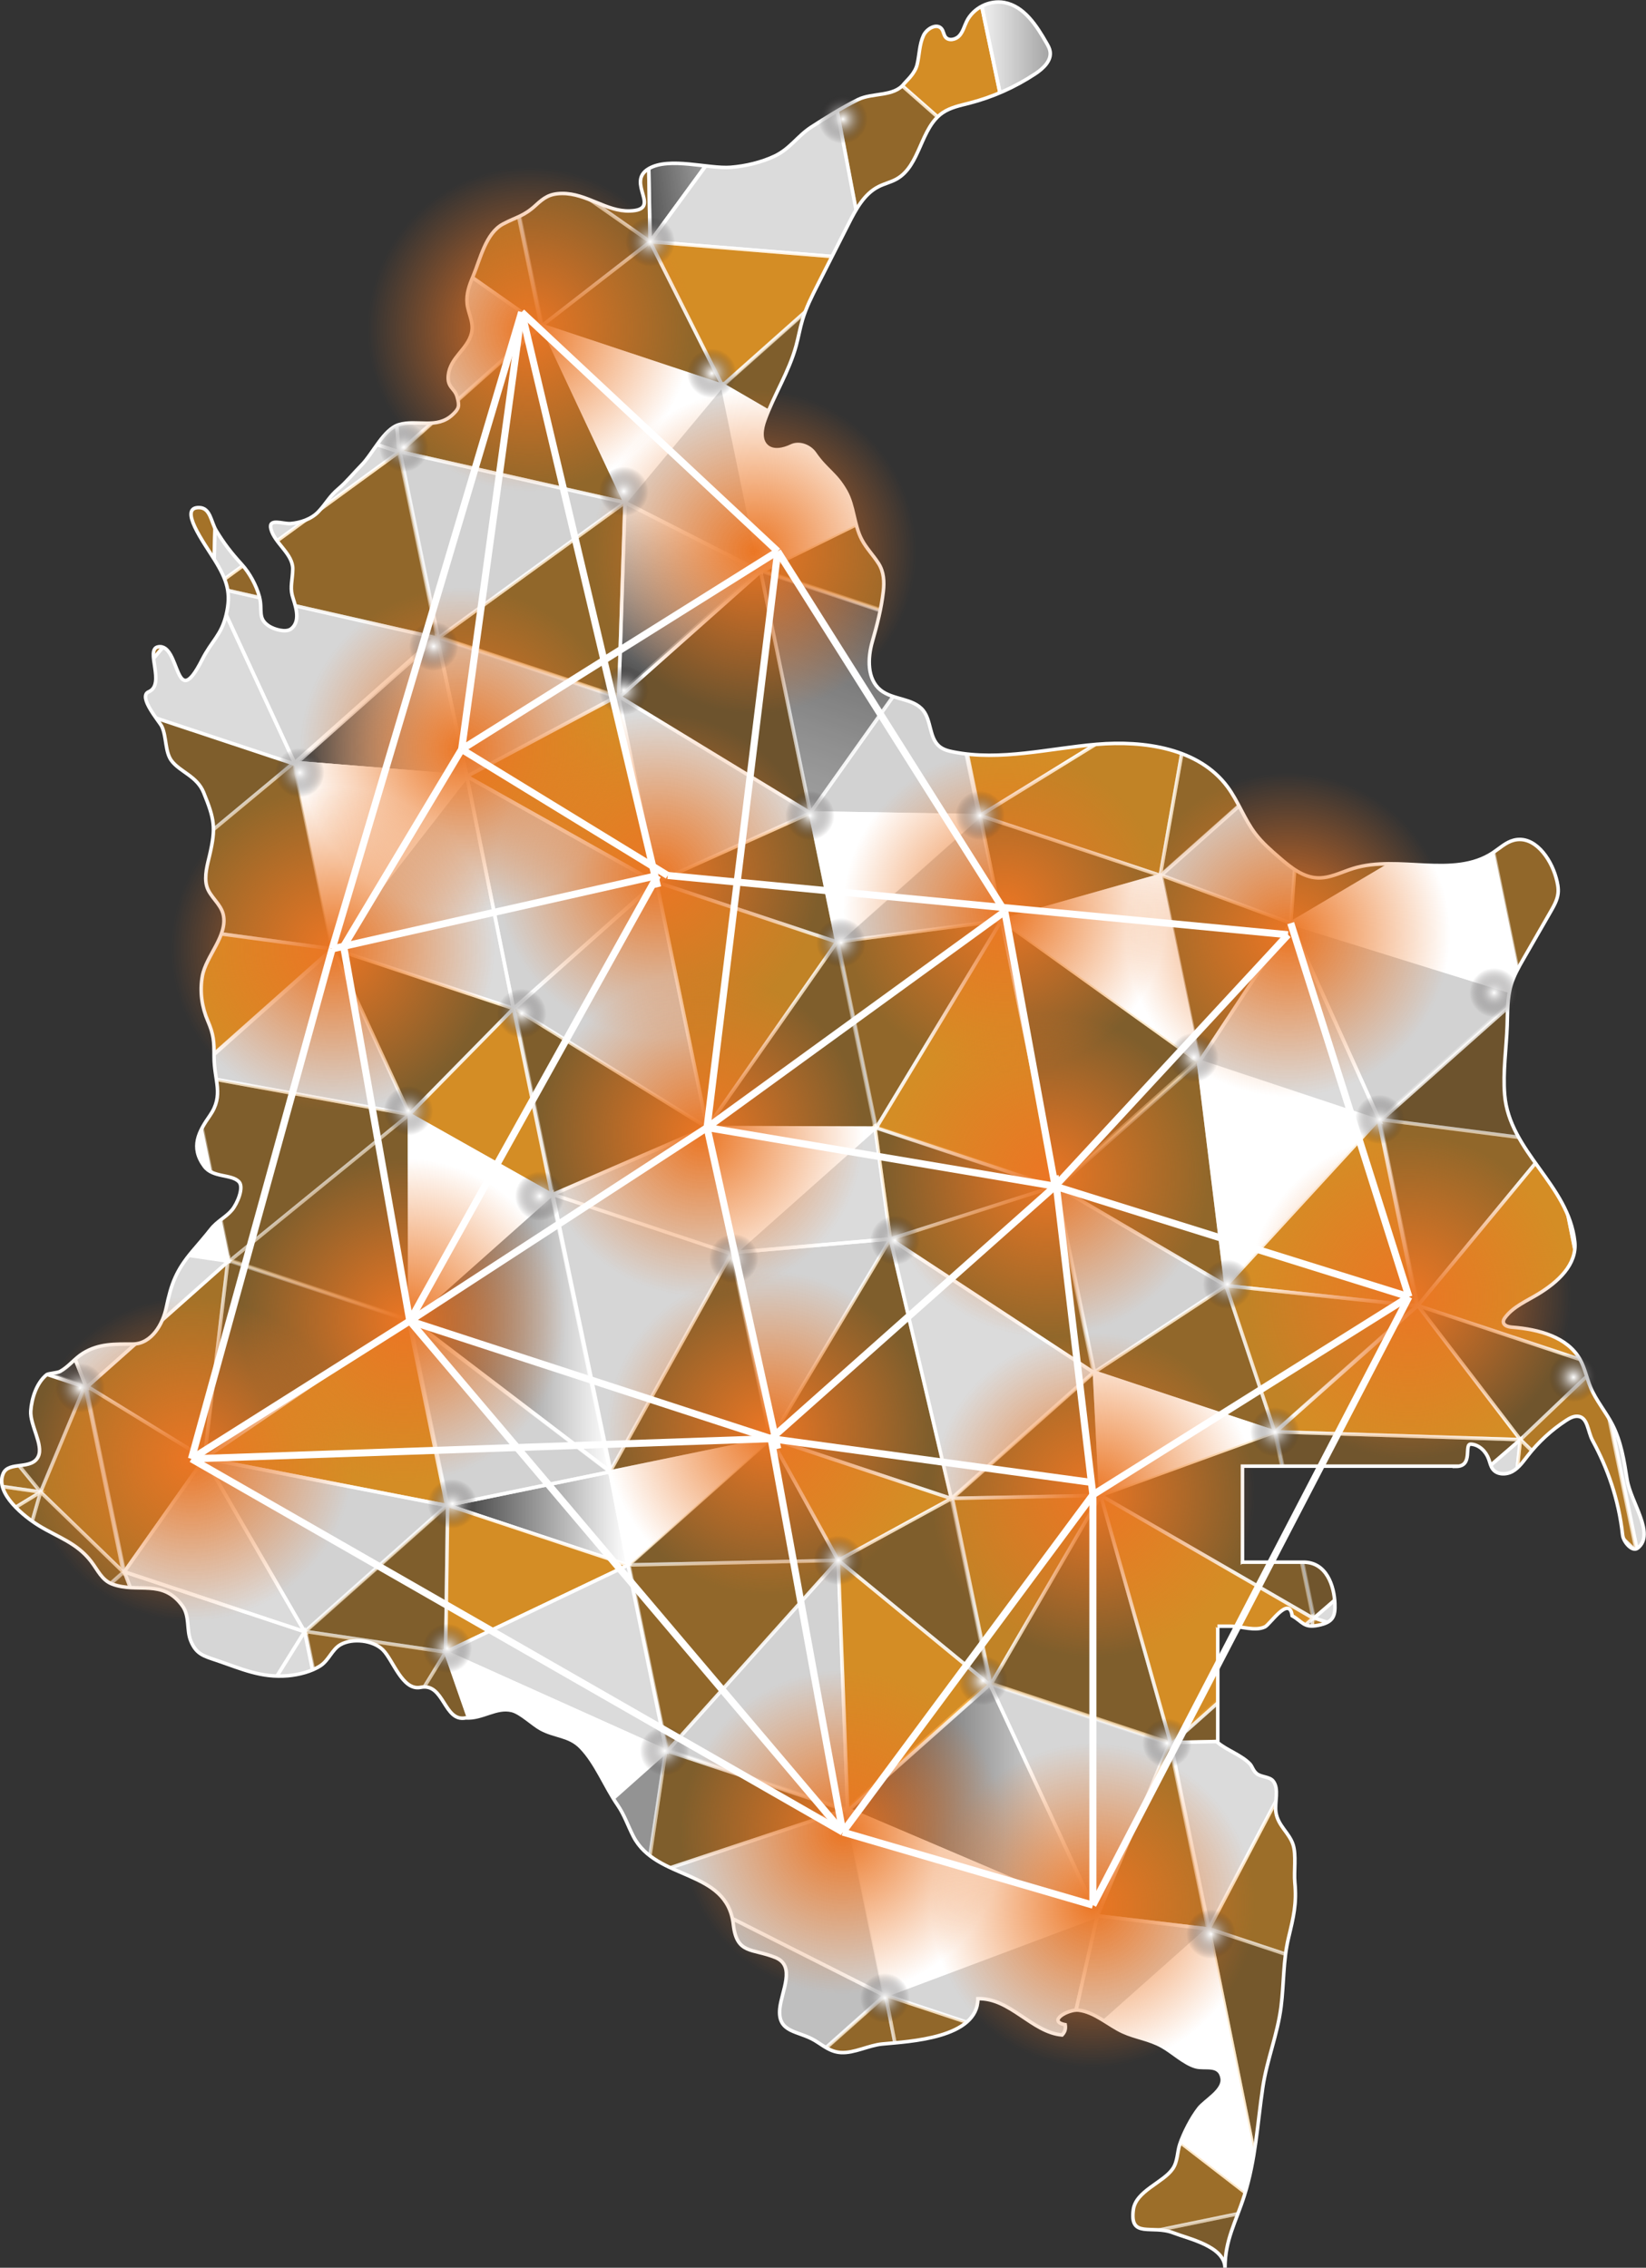 <?xml version="1.0" encoding="UTF-8"?> <svg xmlns="http://www.w3.org/2000/svg" xmlns:xlink="http://www.w3.org/1999/xlink" viewBox="0 0 465.37 641.02"><rect x="0" y="0" width="465.37" height="641.02" fill="#333333" stroke="none"/><defs><style> .cls-1 { fill: url(#linear-gradient-13); } .cls-1, .cls-2, .cls-3, .cls-4, .cls-5, .cls-6, .cls-7, .cls-8, .cls-9, .cls-10, .cls-11, .cls-12, .cls-13, .cls-14, .cls-15, .cls-16, .cls-17, .cls-18, .cls-19, .cls-20, .cls-21, .cls-22, .cls-23, .cls-24, .cls-25, .cls-26, .cls-27, .cls-28, .cls-29, .cls-30, .cls-31, .cls-32, .cls-33, .cls-34, .cls-35, .cls-36, .cls-37, .cls-38, .cls-39, .cls-40, .cls-41 { stroke: #fff; stroke-miterlimit: 10; } .cls-42 { fill: url(#radial-gradient-23); } .cls-42, .cls-43, .cls-44, .cls-45, .cls-46, .cls-47, .cls-48, .cls-49, .cls-50, .cls-51, .cls-52, .cls-53, .cls-54, .cls-55, .cls-56, .cls-57, .cls-58, .cls-59, .cls-60, .cls-61, .cls-62, .cls-63, .cls-64, .cls-65, .cls-66, .cls-67, .cls-68, .cls-69, .cls-70, .cls-71, .cls-72 { mix-blend-mode: color-dodge; } .cls-43 { fill: url(#radial-gradient-24); } .cls-73 { fill: url(#Degradado_sin_nombre_22-16); } .cls-44 { fill: url(#radial-gradient-7); } .cls-45 { fill: url(#radial-gradient-19); } .cls-2 { fill: url(#linear-gradient-8); } .cls-46 { fill: url(#radial-gradient-14); } .cls-74 { fill: url(#Degradado_sin_nombre_22-3); } .cls-3, .cls-75, .cls-39 { fill: none; } .cls-47 { fill: url(#radial-gradient-29); } .cls-4 { opacity: .46; } .cls-4, .cls-6, .cls-9, .cls-11, .cls-15, .cls-21, .cls-23, .cls-24, .cls-28, .cls-29, .cls-30, .cls-36, .cls-38, .cls-40 { fill: #f09d22; } .cls-48 { fill: url(#radial-gradient-28); } .cls-5 { fill: url(#linear-gradient-4); } .cls-76 { fill: url(#Degradado_sin_nombre_22-13); } .cls-77 { isolation: isolate; } .cls-6 { opacity: .39; } .cls-7 { fill: url(#linear-gradient); } .cls-8 { fill: url(#linear-gradient-19); } .cls-49 { fill: url(#radial-gradient-21); } .cls-50 { fill: url(#radial-gradient-17); } .cls-10 { fill: url(#linear-gradient-18); } .cls-11 { opacity: .33; } .cls-51 { fill: url(#radial-gradient-15); } .cls-52 { fill: url(#radial-gradient-18); } .cls-53 { fill: url(#radial-gradient-3); } .cls-54 { fill: url(#radial-gradient); } .cls-78 { fill: url(#Degradado_sin_nombre_22-10); } .cls-12 { fill: url(#linear-gradient-3); } .cls-13 { fill: url(#linear-gradient-14); } .cls-79 { fill: url(#Degradado_sin_nombre_22-15); } .cls-55 { fill: url(#radial-gradient-27); } .cls-56 { fill: url(#radial-gradient-5); } .cls-14 { fill: url(#linear-gradient-12); } .cls-15 { opacity: .4; } .cls-80 { fill: url(#Degradado_sin_nombre_22); } .cls-57 { fill: url(#radial-gradient-11); } .cls-58 { fill: url(#radial-gradient-25); } .cls-16 { opacity: .83; } .cls-16, .cls-34 { fill: #dbdbdb; } .cls-81 { fill: url(#Degradado_sin_nombre_22-11); } .cls-59 { fill: url(#radial-gradient-16); } .cls-17 { opacity: .78; } .cls-17, .cls-31, .cls-32, .cls-33 { fill: #fff; } .cls-60 { fill: url(#radial-gradient-20); } .cls-18 { fill: url(#linear-gradient-11); } .cls-19 { fill: url(#linear-gradient-6); opacity: .52; } .cls-61 { fill: url(#radial-gradient-13); } .cls-82 { fill: url(#Degradado_sin_nombre_22-8); } .cls-20 { fill: url(#linear-gradient-7); } .cls-62 { fill: url(#radial-gradient-10); } .cls-63 { fill: url(#radial-gradient-31); } .cls-21 { opacity: .6; } .cls-83 { clip-path: url(#clippath); } .cls-64 { fill: url(#radial-gradient-12); } .cls-84 { fill: url(#Degradado_sin_nombre_22-14); } .cls-65 { fill: url(#radial-gradient-4); } .cls-22 { fill: url(#linear-gradient-17); } .cls-23 { opacity: .67; } .cls-24 { opacity: .35; } .cls-25 { fill: url(#linear-gradient-9); } .cls-66 { fill: url(#radial-gradient-26); } .cls-67 { fill: url(#radial-gradient-6); } .cls-68 { fill: url(#radial-gradient-8); } .cls-26 { fill: url(#linear-gradient-2); } .cls-27 { fill: url(#linear-gradient-15); } .cls-69 { fill: url(#radial-gradient-9); } .cls-28 { opacity: .56; } .cls-29 { opacity: .5; } .cls-30 { opacity: .31; } .cls-85 { fill: url(#Degradado_sin_nombre_22-9); } .cls-86 { fill: url(#Degradado_sin_nombre_22-12); } .cls-31 { opacity: .8; } .cls-87 { fill: url(#Degradado_sin_nombre_22-4); } .cls-88 { fill: url(#Degradado_sin_nombre_22-2); } .cls-32 { opacity: .47; } .cls-70 { fill: url(#radial-gradient-30); } .cls-35 { fill: url(#linear-gradient-16); } .cls-89 { fill: url(#Degradado_sin_nombre_22-6); } .cls-36 { opacity: .75; } .cls-37 { fill: url(#linear-gradient-5); } .cls-90 { fill: url(#Degradado_sin_nombre_22-7); } .cls-38 { opacity: .85; } .cls-71 { fill: url(#radial-gradient-22); } .cls-91 { fill: url(#Degradado_sin_nombre_22-5); } .cls-39 { mix-blend-mode: overlay; stroke-width: 2px; } .cls-40 { opacity: .32; } .cls-72 { fill: url(#radial-gradient-2); } .cls-41 { fill: url(#linear-gradient-10); } </style><clipPath id="clippath"><path class="cls-75" d="m411.73,414.44h-60.45v26.73c.14-.14-.13.55,0,.41h17.27c6.51,0,8.66,6.72,8.86,11.72.15,3.7-.59,5.29-4.71,6.12s-4.36-.98-7.37-2.69c-.8-5.94-6.26,2.46-7.71,3.14-2.81,1.31-6.62-.19-9.63-.19h-3.79c.14,0-.05.41.09.41v32.48c2.51,2.13,6.63,3.5,9.05,5.98.74.76.88,1.89,1.93,2.77,1.26,1.05,3.61.84,4.65,2.09,1.82,2.2.38,6.07.82,8.9.58,3.8,3.77,5.76,4.85,9.13.94,2.92.2,7.54.49,10.65.57,6.01-.36,9.77-1.78,15.68-1.56,6.48-1.27,12.88-2.11,19.47-1,7.88-4,14.98-5.16,22.76-1.54,10.39-2,20.44-5.23,30.63-2.4,7.54-5.46,12.52-5.46,20.39-.13-6.09-10.3-8.18-14.6-9.86-6.03-2.36-12.46,1.74-11.31-6.59.73-5.25,8.45-7.62,11.12-11.51,1.46-2.13,1.25-4.72,2-6.94,1.08-3.19,3.24-7.43,5.37-10.16,1.79-2.29,7.25-5.09,6.6-8.58-.76-4.1-4.82-2.43-7.49-3.18-3.23-.92-6.54-4.12-9.48-5.76-3.73-2.08-7.42-2.42-11.09-4.1-4.04-1.85-7.97-5.62-12.56-6.13-2.82-.31-8.98,3.11-3.73,4.11.21,1.25-.15,2.14-.89,2.91-8.57-.74-14.67-10.53-23.8-10.26-.05,11.21-19.31,12.08-27.06,12.81-3.76.35-7.89,2.63-11.65,2.41-3.03-.17-4.94-1.92-7.41-3.41-4.69-2.83-10.58-2.08-9.89-9.02.5-4.94,4.6-12.08-1.25-14.44-6.59-2.67-10.92-.82-11.88-9.31-1.78-15.83-21.75-12.27-28.28-24.94-1.59-3.09-2.48-5.96-4.44-8.82-3.55-5.14-6.13-11.96-10.44-16.37-3.27-3.34-7.23-2.98-11.23-5.14-2.47-1.34-5.7-4.61-8.22-5.23-4.42-1.1-8.37,2.42-13.05,2.09-6.22,1.26-6.07-10-12.75-8.64-5.16,1.06-7.78-7.73-10.69-10.6-2.75-2.72-8.57-3.41-12-1.45-2.33,1.33-3.27,4.36-5.59,5.91-2.53,1.69-6.2,2.59-9.21,2.86-7.62.67-13.2-1.97-20.11-4.31-3.72-1.26-5.85-1.74-7.4-5.57-1.26-3.11-.23-6.92-2.35-9.86-5.64-7.8-12.61-3.47-19.84-6.17-2.94-1.1-4.06-3.9-5.95-6.37-4.06-5.3-9.42-6.85-14.82-10.16-3.89-2.39-12.53-9.07-10.06-14.72,1.56-3.59,8.14-.86,9.94-4.87,1.46-3.24-2.42-8.9-2.15-12.83.25-3.63,1.69-7.99,4.51-10.25.41-.33,3.02-.48,3.78-.9,2.43-1.33,4.12-3.68,6.48-5.14,4.53-2.79,8.96-2.58,14.04-2.6,5.43-.03,8.56-5.78,9.5-10.3,1.39-6.71,2.79-10.51,7.42-15.98,1.71-2.02,3.5-4.05,5.16-6.17,1.84-2.34,4.31-3.42,6-5.45,1.5-1.8,3.45-6.4,1.98-7.97-2.11-2.24-7.4-1.09-9.82-4.37-4.03-5.45-1.56-9.82,1.56-14.3,4.09-5.88,1.22-9.91,1.22-16.66,0-4.39-.1-6.26-1.76-10.11s-2.36-8.27-1.55-12.73c1.02-5.66,7.26-11.44,5.9-17.38-.71-3.08-3.83-5.05-4.65-7.95s.22-6.33.81-8.86c1.79-7.71,1.39-10.06-1.7-17.67-1.89-4.65-6.69-5.82-9.08-8.99-1.86-2.46-1.38-6.71-2.73-9.65-.65-1.4-6.91-8.47-3.73-9.84,4.87-2.09-1.11-11.99,2.64-12.7,6.39-1.22,4.57,19.19,12.48,3.61,2.72-5.36,5.38-6.87,6.76-12.57,1.5-6.19.35-9.83-3.29-15.7-2.95-4.75-10.35-14.86-4.31-14.71,3.2.08,3.31,4.02,4.81,6.51,2.25,3.7,4.14,6.16,7.25,9.58,2.17,2.39,4.1,5.9,4.96,9.13,1.01,3.81-.69,6.1,2.78,8.31,1.39.88,4.68,1.92,6.17.76,3.12-2.42.88-7.31.32-9.53-.6-2.41.1-4.33.16-7.36.09-4.33-5.2-7.35-6.18-11.4-.76-3.13,3.41-1.31,5.56-1.48,2.75-.22,5.87-1.23,7.91-3.39,2.13-2.26,3.03-4.26,5.63-6.45,2.35-1.99,4.26-4.41,6.51-6.68,3.23-3.27,6.25-10.12,10.55-11.43,5.11-1.55,10.76,1.37,15.23-2.85,1.81-1.7,1.99-2.36,1.26-5.03-.67-2.47-2.84-2.6-2.5-6.05.52-5.11,5.52-7.4,6.59-12.02.7-3.02-.98-5.48-1.26-8.27s.61-5.19,1.67-7.71c2.09-4.96,3.58-12.2,8.5-14.81,3.84-2.04,5.81-2.14,9.22-5.28,2.34-2.15,3.93-3.3,7.44-3.34,6.99-.07,12.5,5.16,19.15,4.94,9.47-.31-1.29-7.97,5.32-11.93,5.78-3.47,16.98.09,23.25-.41,4.17-.33,8.73-1.41,12.45-3.19,4.33-2.08,6.43-5.66,10.26-8.15s8.98-5.69,13.26-7.8c4.02-1.99,10.2-.76,13.01-4.48l-.15.19c.85-1.1,3.24-2.99,3.87-5.69.63-2.7.6-5.59,1.76-8.1.93-2.02,3.87-3.65,5.19-1.86.5.68.53,1.62,1.05,2.28.94,1.17,2.94.71,3.94-.41,1-1.12,1.37-2.65,2.03-4,1.87-3.84,6.45-6.14,10.65-5.36,5.61,1.04,9.12,6.5,11.95,11.45.42.73.85,1.49.99,2.32.47,2.65-1.93,4.88-4.17,6.36-5.71,3.78-12.05,6.61-18.68,8.31-2.57.66-5.24,1.19-7.44,2.66-6.44,4.33-6.33,14.97-13.09,18.78-1.61.91-3.45,1.31-5.1,2.15-4.09,2.07-6.41,6.41-8.48,10.5-2.92,5.76-5.84,11.53-8.76,17.29-1.62,3.19-3.24,6.41-4.27,9.84-.73,2.44-1.14,4.96-1.82,7.41-2,7.31-6.21,13.81-8.81,20.93-.9,2.47-1.45,5.62.5,7.39,1.83,1.67,4.76,1.01,6.99-.06s5.2.08,6.6,2.12c3.34,4.83,5.86,5.55,8.77,10.66,2.39,4.19,2.28,9.43,4.53,13.7,1.29,2.45,3.29,4.45,4.77,6.79,1.48,2.34,1.62,5.11,1.31,7.86-.56,4.9-1.73,9.41-3.09,14.15-1.36,4.74-1.52,10.65,2.32,13.74,3.52,2.83,9.24,2.23,12.05,5.76,2.35,2.96,1.68,7.79,4.61,10.18,1.11.91,2.55,1.28,3.96,1.55,13.31,2.63,26.94-1.01,40.46-2.16,13.52-1.15,28.94,1.12,37.01,12.02,3.05,4.12,4.75,9.13,7.86,13.22,1.96,2.58,4.43,4.72,6.88,6.84,3.1,2.67,6.54,5.47,10.63,5.67,3.54.17,6.82-1.64,10.21-2.68,12.84-3.94,28.29,3,39.47-4.44,1.91-1.27,3.64-2.94,5.86-3.52,5.73-1.5,10.39,4.87,11.98,10.58.41,1.46.74,2.98.56,4.49-.21,1.82-1.15,3.47-2.06,5.06-2.56,4.44-5.12,8.89-7.67,13.33-1.38,2.39-2.76,4.81-3.55,7.46-1.1,3.69-.97,7.62-1.1,11.47-.23,6.53-1.25,13.05-.71,19.56,1.34,16.14,18.07,25.42,19.82,41.52.71,6.48-4.81,11.45-10.39,14.83-3.26,1.98-6.96,3.52-9.27,6.56-.3.39-.58.85-.53,1.34.1,1.04,1.43,1.36,2.46,1.45,7.4.58,15.68,2.68,19.26,9.18,1.34,2.43,1.85,5.22,2.92,7.78,1.58,3.79,4.34,6.96,6.21,10.61,2.44,4.76,3.3,10.14,4.12,15.43,1.01,6.48,8.06,15.43,3.03,19.43-1.55,1.23-4.06-1.72-4.28-3.68-1.12-10.25-4.35-19.1-8.5-26.73-1.4-2.58-1.32-6.68-4.25-6.84-1.2-.07-2.32.58-3.32,1.24-4.1,2.69-7.75,6.06-10.77,9.93-1.26,1.62-2.47,3.37-4.25,4.39-1.78,1.02-4.35,1.02-5.6-.6-.63-.81-.81-1.87-1.16-2.83-.78-2.2-2.69-4.1-5.02-4.25-2.12-.14.81,6.29-4.21,6.29Z"></path></clipPath><linearGradient id="linear-gradient" x1="239.55" y1="508.61" x2="310.26" y2="508.61" gradientUnits="userSpaceOnUse"><stop offset="0" stop-color="#fff" stop-opacity="0"></stop><stop offset="1" stop-color="#fff"></stop></linearGradient><linearGradient id="linear-gradient-2" x1="-34.74" y1="549.98" x2="24.7" y2="549.98" gradientUnits="userSpaceOnUse"><stop offset="0" stop-color="#fff"></stop><stop offset="1" stop-color="#fff" stop-opacity="0"></stop></linearGradient><linearGradient id="linear-gradient-3" x1="116.03" y1="376.62" x2="172.72" y2="376.62" xlink:href="#linear-gradient"></linearGradient><linearGradient id="linear-gradient-4" x1="126.58" y1="429.23" x2="177.55" y2="429.23" xlink:href="#linear-gradient"></linearGradient><linearGradient id="linear-gradient-5" x1="397.82" y1="154.17" x2="448.8" y2="154.17" gradientUnits="userSpaceOnUse"><stop offset="0" stop-color="#fff"></stop><stop offset="1" stop-color="#fff" stop-opacity="0"></stop></linearGradient><linearGradient id="linear-gradient-6" x1="221.05" y1="224.99" x2="251.07" y2="139.13" gradientUnits="userSpaceOnUse"><stop offset="0" stop-color="#fff"></stop><stop offset=".09" stop-color="#fff" stop-opacity=".96"></stop><stop offset=".23" stop-color="#fff" stop-opacity=".85"></stop><stop offset=".42" stop-color="#fff" stop-opacity=".68"></stop><stop offset=".64" stop-color="#fff" stop-opacity=".44"></stop><stop offset=".89" stop-color="#fff" stop-opacity=".14"></stop><stop offset="1" stop-color="#fff" stop-opacity="0"></stop></linearGradient><linearGradient id="linear-gradient-7" x1="83.38" y1="199.66" x2="131.99" y2="199.66" xlink:href="#linear-gradient"></linearGradient><linearGradient id="linear-gradient-8" x1="427.55" y1="24.64" x2="482.84" y2="24.64" xlink:href="#linear-gradient-2"></linearGradient><linearGradient id="linear-gradient-9" x1="336.12" y1="33.02" x2="387.1" y2="33.02" xlink:href="#linear-gradient-2"></linearGradient><linearGradient id="linear-gradient-10" x1="274.02" y1="19.25" x2="325" y2="19.25" xlink:href="#linear-gradient-2"></linearGradient><linearGradient id="linear-gradient-11" x1="221.66" y1="29.9" x2="171.06" y2="37.95" xlink:href="#linear-gradient-2"></linearGradient><linearGradient id="linear-gradient-12" x1="393.08" y1="584.75" x2="451" y2="584.75" xlink:href="#linear-gradient-2"></linearGradient><linearGradient id="linear-gradient-13" x1="451" y1="569.62" x2="495.04" y2="569.62" xlink:href="#linear-gradient"></linearGradient><linearGradient id="linear-gradient-14" x1="256.42" y1="607.24" x2="312.18" y2="607.24" xlink:href="#linear-gradient-2"></linearGradient><linearGradient id="linear-gradient-15" x1="129.62" y1="657.7" x2="180.6" y2="657.7" xlink:href="#linear-gradient-2"></linearGradient><linearGradient id="linear-gradient-16" x1="67.52" y1="620.42" x2="118.5" y2="620.42" xlink:href="#linear-gradient-2"></linearGradient><linearGradient id="linear-gradient-17" x1="-20.24" y1="663.68" x2="37.89" y2="663.68" xlink:href="#linear-gradient-2"></linearGradient><linearGradient id="linear-gradient-18" x1="-26.55" y1="370.07" x2="24.43" y2="370.07" xlink:href="#linear-gradient-2"></linearGradient><linearGradient id="linear-gradient-19" x1="172.04" y1="196.18" x2="197.93" y2="147.99" xlink:href="#linear-gradient"></linearGradient><radialGradient id="Degradado_sin_nombre_22" data-name="Degradado sin nombre 22" cx="308.99" cy="538.53" fx="308.99" fy="538.53" r="45.81" gradientUnits="userSpaceOnUse"><stop offset="0" stop-color="#eb7624"></stop><stop offset="1" stop-color="#eb7624" stop-opacity="0"></stop></radialGradient><radialGradient id="Degradado_sin_nombre_22-2" data-name="Degradado sin nombre 22" cx="114.12" cy="373.28" fx="114.12" fy="373.28" r="45.81" xlink:href="#Degradado_sin_nombre_22"></radialGradient><radialGradient id="Degradado_sin_nombre_22-3" data-name="Degradado sin nombre 22" cx="198.38" cy="320.75" fx="198.38" fy="320.75" r="45.81" xlink:href="#Degradado_sin_nombre_22"></radialGradient><radialGradient id="Degradado_sin_nombre_22-4" data-name="Degradado sin nombre 22" cx="94.2" cy="268.16" fx="94.2" fy="268.16" r="45.81" xlink:href="#Degradado_sin_nombre_22"></radialGradient><radialGradient id="Degradado_sin_nombre_22-5" data-name="Degradado sin nombre 22" cx="185.93" cy="247.47" fx="185.93" fy="247.47" r="45.81" xlink:href="#Degradado_sin_nombre_22"></radialGradient><radialGradient id="Degradado_sin_nombre_22-6" data-name="Degradado sin nombre 22" cx="149.74" cy="93.08" fx="149.74" fy="93.08" r="45.81" xlink:href="#Degradado_sin_nombre_22"></radialGradient><radialGradient id="Degradado_sin_nombre_22-7" data-name="Degradado sin nombre 22" cx="130.52" cy="211.81" fx="130.52" fy="211.81" r="45.81" xlink:href="#Degradado_sin_nombre_22"></radialGradient><radialGradient id="Degradado_sin_nombre_22-8" data-name="Degradado sin nombre 22" cx="308.99" cy="422.54" fx="308.99" fy="422.54" r="45.81" xlink:href="#Degradado_sin_nombre_22"></radialGradient><radialGradient id="Degradado_sin_nombre_22-9" data-name="Degradado sin nombre 22" cx="54.13" cy="412.37" fx="54.13" fy="412.37" r="45.81" xlink:href="#Degradado_sin_nombre_22"></radialGradient><radialGradient id="Degradado_sin_nombre_22-10" data-name="Degradado sin nombre 22" cx="296.01" cy="332.28" fx="296.01" fy="332.28" r="45.81" xlink:href="#Degradado_sin_nombre_22"></radialGradient><radialGradient id="Degradado_sin_nombre_22-11" data-name="Degradado sin nombre 22" cx="217.1" cy="404.95" fx="217.1" fy="404.95" r="45.81" xlink:href="#Degradado_sin_nombre_22"></radialGradient><radialGradient id="Degradado_sin_nombre_22-12" data-name="Degradado sin nombre 22" cx="238.28" cy="517.88" fx="238.28" fy="517.88" r="45.81" xlink:href="#Degradado_sin_nombre_22"></radialGradient><radialGradient id="Degradado_sin_nombre_22-13" data-name="Degradado sin nombre 22" cx="213.26" cy="155.85" fx="213.26" fy="155.85" r="45.81" xlink:href="#Degradado_sin_nombre_22"></radialGradient><radialGradient id="Degradado_sin_nombre_22-14" data-name="Degradado sin nombre 22" cx="284.09" cy="257.62" fx="284.09" fy="257.62" r="45.81" xlink:href="#Degradado_sin_nombre_22"></radialGradient><radialGradient id="Degradado_sin_nombre_22-15" data-name="Degradado sin nombre 22" cx="398.34" cy="366.56" fx="398.34" fy="366.56" r="45.81" xlink:href="#Degradado_sin_nombre_22"></radialGradient><radialGradient id="Degradado_sin_nombre_22-16" data-name="Degradado sin nombre 22" cx="364.15" cy="264.22" fx="364.15" fy="264.22" xlink:href="#Degradado_sin_nombre_22"></radialGradient><radialGradient id="radial-gradient" cx="-6197.28" cy="363.02" fx="-6197.28" fy="363.02" r="12.45" gradientTransform="translate(-5850.29) rotate(-180) scale(1 -1)" gradientUnits="userSpaceOnUse"><stop offset="0" stop-color="#fff"></stop><stop offset=".56" stop-color="#231f20" stop-opacity="0"></stop></radialGradient><radialGradient id="radial-gradient-2" cx="-6026.62" cy="138.89" fx="-6026.62" fy="138.89" r="12.45" xlink:href="#radial-gradient"></radialGradient><radialGradient id="radial-gradient-3" cx="-6026.62" cy="195.14" fx="-6026.62" fy="195.14" r="12.45" xlink:href="#radial-gradient"></radialGradient><radialGradient id="radial-gradient-4" cx="-6127.35" cy="230.53" fx="-6127.35" fy="230.53" r="12.45" xlink:href="#radial-gradient"></radialGradient><radialGradient id="radial-gradient-5" cx="-6272.7" cy="280.61" fx="-6272.7" fy="280.61" r="12.45" xlink:href="#radial-gradient"></radialGradient><radialGradient id="radial-gradient-6" cx="-6295.14" cy="389.33" fx="-6295.14" fy="389.33" r="12.45" xlink:href="#radial-gradient"></radialGradient><radialGradient id="radial-gradient-7" cx="-6210.71" cy="404.79" fx="-6210.71" fy="404.79" r="12.45" xlink:href="#radial-gradient"></radialGradient><radialGradient id="radial-gradient-8" cx="-6057.72" cy="355.77" fx="-6057.72" fy="355.77" r="12.45" xlink:href="#radial-gradient"></radialGradient><radialGradient id="radial-gradient-9" cx="-5872.92" cy="392.34" fx="-5872.92" fy="392.34" r="12.45" xlink:href="#radial-gradient"></radialGradient><radialGradient id="radial-gradient-10" cx="-6079.23" cy="230.53" fx="-6079.23" fy="230.53" r="12.45" xlink:href="#radial-gradient"></radialGradient><radialGradient id="radial-gradient-11" cx="-6087.29" cy="441.06" fx="-6087.29" fy="441.06" r="12.45" xlink:href="#radial-gradient"></radialGradient><radialGradient id="radial-gradient-12" cx="-6128.2" cy="475.05" fx="-6128.2" fy="475.05" r="12.45" xlink:href="#radial-gradient"></radialGradient><radialGradient id="radial-gradient-13" cx="-5965.71" cy="313.97" fx="-5965.71" fy="313.97" r="12.45" xlink:href="#radial-gradient"></radialGradient><radialGradient id="radial-gradient-14" cx="-6002.86" cy="338.12" fx="-6002.86" fy="338.12" r="12.45" xlink:href="#radial-gradient"></radialGradient><radialGradient id="radial-gradient-15" cx="-6187.83" cy="298.92" fx="-6187.83" fy="298.92" r="12.45" xlink:href="#radial-gradient"></radialGradient><radialGradient id="radial-gradient-16" cx="-6240.33" cy="316.43" fx="-6240.33" fy="316.43" xlink:href="#radial-gradient"></radialGradient><radialGradient id="radial-gradient-17" cx="-6088.04" cy="266.49" fx="-6088.04" fy="266.49" r="12.45" xlink:href="#radial-gradient"></radialGradient><radialGradient id="radial-gradient-18" cx="-5997.78" cy="286.47" fx="-5997.78" fy="286.47" xlink:href="#radial-gradient"></radialGradient><radialGradient id="radial-gradient-19" cx="-5935" cy="218.41" fx="-5935" fy="218.41" r="12.45" xlink:href="#radial-gradient"></radialGradient><radialGradient id="radial-gradient-20" cx="-5976.72" cy="465.94" fx="-5976.72" fy="465.94" r="12.45" xlink:href="#radial-gradient"></radialGradient><radialGradient id="radial-gradient-21" cx="-6100.45" cy="564.78" fx="-6100.45" fy="564.78" r="12.45" xlink:href="#radial-gradient"></radialGradient><radialGradient id="radial-gradient-22" cx="-6180.2" cy="492.72" fx="-6180.2" fy="492.72" r="12.45" xlink:href="#radial-gradient"></radialGradient><radialGradient id="radial-gradient-23" cx="-6192.65" cy="546.71" fx="-6192.65" fy="546.71" xlink:href="#radial-gradient"></radialGradient><radialGradient id="radial-gradient-24" cx="-6103.3" cy="350.57" fx="-6103.3" fy="350.57" r="12.45" xlink:href="#radial-gradient"></radialGradient><radialGradient id="radial-gradient-25" cx="-6038.16" cy="494.92" fx="-6038.16" fy="494.92" r="12.45" xlink:href="#radial-gradient"></radialGradient><radialGradient id="radial-gradient-26" cx="-5978.16" cy="425.06" fx="-5978.16" fy="425.06" r="12.45" xlink:href="#radial-gradient"></radialGradient><radialGradient id="radial-gradient-27" cx="-5972.87" cy="182.69" fx="-5972.87" fy="182.69" r="12.45" xlink:href="#radial-gradient"></radialGradient><radialGradient id="radial-gradient-28" cx="-6051.52" cy="105.53" fx="-6051.52" fy="105.53" r="12.45" xlink:href="#radial-gradient"></radialGradient><radialGradient id="radial-gradient-29" cx="-6088.58" cy="33.66" fx="-6088.58" fy="33.66" xlink:href="#radial-gradient"></radialGradient><radialGradient id="radial-gradient-30" cx="-6034.11" cy="68.32" fx="-6034.11" fy="68.32" r="12.45" xlink:href="#radial-gradient"></radialGradient><radialGradient id="radial-gradient-31" cx="-5964.42" cy="126.44" fx="-5964.42" fy="126.44" xlink:href="#radial-gradient"></radialGradient></defs><g class="cls-77"><g id="Capa_2" data-name="Capa 2"><g id="Capa_1-2" data-name="Capa 1"><g><g><g class="cls-83"><g><polygon class="cls-33" points="462.56 438.08 422.41 473.76 462.8 512.93 462.56 438.08"></polygon><polygon class="cls-4" points="513.54 455.01 462.56 438.08 462.8 512.93 513.54 455.01"></polygon><polygon class="cls-24" points="422.41 473.76 433.23 526.38 462.8 512.93 422.41 473.76"></polygon><polygon class="cls-31" points="462.8 512.93 524.37 507.63 513.54 455.01 462.8 512.93"></polygon><polygon class="cls-34" points="433.23 526.38 484.21 543.31 462.8 512.93 433.23 526.38"></polygon><polygon class="cls-33" points="484.21 543.31 524.37 507.63 462.8 512.93 484.21 543.31"></polygon><polygon class="cls-6" points="371.13 456.89 330.98 492.57 369.93 491.67 371.13 456.89"></polygon><polygon class="cls-23" points="422.11 473.82 371.13 456.89 369.93 491.67 422.11 473.82"></polygon><polygon class="cls-34" points="330.98 492.57 341.8 545.19 369.93 491.67 330.98 492.57"></polygon><polygon class="cls-36" points="369.93 491.67 432.94 526.44 422.11 473.82 369.93 491.67"></polygon><polygon class="cls-28" points="341.8 545.19 392.78 562.12 369.93 491.67 341.8 545.19"></polygon><polygon class="cls-36" points="392.78 562.12 432.94 526.44 369.93 491.67 392.78 562.12"></polygon><polygon class="cls-7" points="279.7 475.7 239.55 511.39 310.26 541.53 279.7 475.7"></polygon><polygon class="cls-31" points="330.68 492.63 279.7 475.7 310.26 541.53 330.68 492.63"></polygon><polygon class="cls-33" points="239.55 511.39 250.38 564 310.26 541.53 239.55 511.39"></polygon><polygon class="cls-21" points="310.26 541.53 341.51 545.25 330.68 492.63 310.26 541.53"></polygon><polygon class="cls-31" points="250.38 564 301.35 580.93 310.26 541.53 250.38 564"></polygon><polygon class="cls-34" points="301.35 580.93 341.51 545.25 310.26 541.53 301.35 580.93"></polygon><polygon class="cls-32" points="188.27 494.51 148.12 530.2 182.92 530.15 188.27 494.51"></polygon><polygon class="cls-15" points="239.25 511.45 188.27 494.51 182.92 530.15 239.25 511.45"></polygon><polygon class="cls-38" points="148.12 530.2 158.95 582.81 182.92 530.15 148.12 530.2"></polygon><polygon class="cls-17" points="182.92 530.15 250.08 564.06 239.25 511.45 182.92 530.15"></polygon><polygon class="cls-31" points="158.95 582.81 209.93 599.75 182.92 530.15 158.95 582.81"></polygon><polygon class="cls-16" points="209.93 599.75 250.08 564.06 182.92 530.15 209.93 599.75"></polygon><polygon class="cls-34" points="96.85 513.33 56.69 549.01 103.54 577.43 96.85 513.33"></polygon><polygon class="cls-33" points="147.82 530.26 96.85 513.33 103.54 577.43 147.82 530.26"></polygon><polygon class="cls-24" points="56.69 549.01 67.52 601.63 103.54 577.43 56.69 549.01"></polygon><polygon class="cls-15" points="103.54 577.43 158.65 582.87 147.82 530.26 103.54 577.43"></polygon><polygon class="cls-21" points="67.52 601.63 118.5 618.56 103.54 577.43 67.52 601.63"></polygon><polygon class="cls-6" points="118.5 618.56 158.65 582.87 103.54 577.43 118.5 618.56"></polygon><polygon class="cls-26" points="5.42 532.14 -34.74 567.82 24.7 564.23 5.42 532.14"></polygon><polygon class="cls-33" points="56.4 549.07 5.42 532.14 24.7 564.23 56.4 549.07"></polygon><polygon class="cls-31" points="-34.74 567.82 -23.91 620.44 24.7 564.23 -34.74 567.82"></polygon><polygon class="cls-4" points="24.7 564.23 67.22 601.69 56.4 549.07 24.7 564.23"></polygon><polygon class="cls-6" points="-23.91 620.44 27.07 637.37 24.7 564.23 -23.91 620.44"></polygon><polygon class="cls-36" points="27.07 637.37 67.22 601.69 24.7 564.23 27.07 637.37"></polygon><polygon class="cls-30" points="430.19 280.75 390.04 316.43 439.14 322.73 430.19 280.75"></polygon><polygon class="cls-31" points="481.17 297.68 430.19 280.75 439.14 322.73 481.17 297.68"></polygon><polygon class="cls-29" points="390.04 316.43 400.86 369.05 439.14 322.73 390.04 316.43"></polygon><polygon class="cls-29" points="439.14 322.73 491.99 350.3 481.17 297.68 439.14 322.73"></polygon><polygon class="cls-38" points="400.86 369.05 451.84 385.98 439.14 322.73 400.86 369.05"></polygon><polygon class="cls-31" points="451.84 385.98 491.99 350.3 439.14 322.73 451.84 385.98"></polygon><polygon class="cls-29" points="338.76 299.56 298.61 335.24 346.64 363.42 338.76 299.56"></polygon><polygon class="cls-33" points="389.74 316.49 338.76 299.56 346.64 363.42 389.74 316.49"></polygon><polygon class="cls-17" points="298.61 335.24 309.43 387.86 346.64 363.42 298.61 335.24"></polygon><polygon class="cls-38" points="346.64 363.42 400.57 369.11 389.74 316.49 346.64 363.42"></polygon><polygon class="cls-29" points="309.43 387.86 360.41 404.79 346.64 363.42 309.43 387.86"></polygon><polygon class="cls-36" points="360.41 404.79 400.57 369.11 346.64 363.42 360.41 404.79"></polygon><polygon class="cls-34" points="247.33 318.37 207.18 354.06 251.72 350.21 247.33 318.37"></polygon><polygon class="cls-15" points="298.31 335.31 247.33 318.37 251.72 350.21 298.31 335.31"></polygon><polygon class="cls-17" points="207.18 354.06 218 406.67 251.72 350.21 207.18 354.06"></polygon><polygon class="cls-29" points="251.72 350.21 309.14 387.92 298.31 335.31 251.72 350.21"></polygon><polygon class="cls-15" points="218 406.67 268.98 423.6 251.72 350.21 218 406.67"></polygon><polygon class="cls-34" points="268.98 423.6 309.14 387.92 251.72 350.21 268.98 423.6"></polygon><polygon class="cls-12" points="156.18 337.19 116.03 372.87 172.72 416.05 156.18 337.19"></polygon><polygon class="cls-31" points="206.88 354.12 155.9 337.19 172.44 416.05 206.88 354.12"></polygon><polygon class="cls-17" points="115.75 372.87 126.58 425.48 172.44 416.05 115.75 372.87"></polygon><polygon class="cls-15" points="172.44 416.05 217.71 406.73 206.88 354.12 172.44 416.05"></polygon><polygon class="cls-5" points="126.58 425.48 177.55 442.42 172.44 416.05 126.58 425.48"></polygon><polygon class="cls-33" points="177.55 442.42 217.71 406.73 172.44 416.05 177.55 442.42"></polygon><polygon class="cls-21" points="64.47 356 24.32 391.68 57.79 412.22 64.47 356"></polygon><polygon class="cls-15" points="115.45 372.93 64.47 356 57.79 412.22 115.45 372.93"></polygon><polygon class="cls-21" points="24.32 391.68 35.15 444.3 57.79 412.22 24.32 391.68"></polygon><polygon class="cls-38" points="57.79 412.22 126.28 425.55 115.45 372.93 57.79 412.22"></polygon><polygon class="cls-34" points="35.15 444.3 86.13 461.23 57.79 412.22 35.15 444.3"></polygon><polygon class="cls-17" points="86.13 461.23 126.28 425.55 57.79 412.22 86.13 461.23"></polygon><polygon class="cls-21" points="-26.96 374.81 -67.11 410.49 11.48 421.75 -26.96 374.81"></polygon><polygon class="cls-24" points="24.02 391.74 -26.96 374.81 11.48 421.75 24.02 391.74"></polygon><polygon class="cls-23" points="-67.11 410.49 -56.28 463.11 11.48 421.75 -67.11 410.49"></polygon><polygon class="cls-23" points="11.48 421.75 34.85 444.36 24.02 391.74 11.48 421.75"></polygon><polygon class="cls-28" points="-56.28 463.11 -5.3 480.04 11.48 421.75 -56.28 463.11"></polygon><polygon class="cls-4" points="-5.3 480.04 34.85 444.36 11.48 421.75 -5.3 480.04"></polygon><polygon class="cls-34" points="489.25 104.61 449.09 140.29 503.19 146.8 489.25 104.61"></polygon><polygon class="cls-21" points="449.09 140.29 459.92 192.91 503.19 146.8 449.09 140.29"></polygon><polygon class="cls-23" points="459.92 192.91 510.9 209.84 503.19 146.8 459.92 192.91"></polygon><polygon class="cls-21" points="397.82 123.42 357.66 159.1 402.12 184.92 397.82 123.42"></polygon><polygon class="cls-37" points="448.8 140.35 397.82 123.42 402.12 184.92 448.8 140.35"></polygon><polygon class="cls-9" points="357.66 159.1 368.49 211.72 402.12 184.92 357.66 159.1"></polygon><polygon class="cls-29" points="402.12 184.92 459.62 192.97 448.8 140.35 402.12 184.92"></polygon><polygon class="cls-11" points="368.49 211.72 419.47 228.65 402.12 184.92 368.49 211.72"></polygon><polygon class="cls-29" points="419.47 228.65 459.62 192.97 402.12 184.92 419.47 228.65"></polygon><polygon class="cls-28" points="306.39 142.23 266.24 177.92 337.61 193.24 306.39 142.23"></polygon><polygon class="cls-34" points="357.37 159.16 306.39 142.23 337.61 193.24 357.37 159.16"></polygon><polygon class="cls-38" points="266.24 177.92 277.06 230.53 337.61 193.24 266.24 177.92"></polygon><polygon class="cls-15" points="337.61 193.24 368.19 211.78 357.37 159.16 337.61 193.24"></polygon><polygon class="cls-36" points="277.06 230.53 328.04 247.46 337.61 193.24 277.06 230.53"></polygon><polygon class="cls-29" points="328.04 247.46 368.19 211.78 337.61 193.24 328.04 247.46"></polygon><polygon class="cls-30" points="214.96 161.04 174.81 196.73 229.11 229.8 214.96 161.04"></polygon><polygon class="cls-19" points="265.94 177.98 214.96 161.04 229.11 229.8 265.94 177.98"></polygon><polygon class="cls-34" points="174.81 196.73 185.63 249.34 229.11 229.8 174.81 196.73"></polygon><polygon class="cls-17" points="229.11 229.8 276.76 230.59 265.94 177.98 229.11 229.8"></polygon><polygon class="cls-15" points="185.63 249.34 236.61 266.27 229.11 229.8 185.63 249.34"></polygon><polygon class="cls-33" points="236.61 266.27 276.76 230.59 229.11 229.8 236.61 266.27"></polygon><polygon class="cls-20" points="123.53 179.86 83.38 215.54 131.99 219.46 123.53 179.86"></polygon><polygon class="cls-31" points="174.51 196.79 123.53 179.86 131.99 219.46 174.51 196.79"></polygon><polygon class="cls-33" points="83.38 215.54 94.2 268.16 131.99 219.46 83.38 215.54"></polygon><polygon class="cls-38" points="131.99 219.46 185.34 249.4 174.51 196.79 131.99 219.46"></polygon><polygon class="cls-34" points="94.2 268.16 145.18 285.09 131.99 219.46 94.2 268.16"></polygon><polygon class="cls-17" points="145.18 285.09 185.34 249.4 131.99 219.46 145.18 285.09"></polygon><polygon class="cls-36" points="32.1 198.67 -8.05 234.35 30.1 259.61 32.1 198.67"></polygon><polygon class="cls-15" points="83.08 215.6 32.1 198.67 30.1 259.61 83.08 215.6"></polygon><polygon class="cls-29" points="-8.05 234.35 2.77 286.97 30.1 259.61 -8.05 234.35"></polygon><polygon class="cls-29" points="30.1 259.61 93.91 268.22 83.08 215.6 30.1 259.61"></polygon><polygon class="cls-15" points="2.77 286.97 53.75 303.9 30.1 259.61 2.77 286.97"></polygon><polygon class="cls-38" points="53.75 303.9 93.91 268.22 30.1 259.61 53.75 303.9"></polygon><polygon class="cls-6" points="-35.17 258.19 2.48 287.03 -8.35 234.41 -35.17 258.19"></polygon><polygon class="cls-4" points="-37.68 322.71 2.48 287.03 -35.17 258.19 -37.68 322.71"></polygon><polygon class="cls-33" points="416.72 -17.04 427.55 35.58 482.84 -3.22 416.72 -17.04"></polygon><polygon class="cls-2" points="427.55 35.58 478.53 52.51 482.84 -3.22 427.55 35.58"></polygon><polygon class="cls-28" points="365.45 -33.91 325.29 1.77 371.64 -5.29 365.45 -33.91"></polygon><polygon class="cls-6" points="325.29 1.77 336.12 54.39 371.64 -5.29 325.29 1.77"></polygon><polygon class="cls-28" points="371.64 -5.29 427.25 35.64 416.42 -16.98 371.64 -5.29"></polygon><polygon class="cls-25" points="336.12 54.39 387.1 71.32 371.64 -5.29 336.12 54.39"></polygon><polygon class="cls-36" points="387.1 71.32 427.25 35.64 371.64 -5.29 387.1 71.32"></polygon><polygon class="cls-38" points="274.02 -15.1 231.42 3.43 288.46 53.6 274.02 -15.1"></polygon><polygon class="cls-41" points="325 1.84 274.02 -15.1 288.46 53.6 325 1.84"></polygon><polygon class="cls-29" points="231.42 3.43 244.69 73.2 288.46 53.6 231.42 3.43"></polygon><polygon class="cls-4" points="288.46 53.6 335.82 54.45 325 1.84 288.46 53.6"></polygon><polygon class="cls-38" points="244.69 73.2 295.67 90.13 288.46 53.6 244.69 73.2"></polygon><polygon class="cls-15" points="295.67 90.13 335.82 54.45 288.46 53.6 295.67 90.13"></polygon><polygon class="cls-29" points="182.59 3.72 142.43 39.4 183.81 68.32 182.59 3.72"></polygon><polygon class="cls-18" points="231.13 3.49 182.59 3.72 183.81 68.32 231.13 3.49"></polygon><polygon class="cls-15" points="142.43 39.4 153.26 92.01 183.81 68.32 142.43 39.4"></polygon><polygon class="cls-34" points="183.81 68.32 244.67 73.26 231.41 3.49 183.81 68.32"></polygon><polygon class="cls-29" points="153.26 92.01 204.24 108.95 183.81 68.32 153.26 92.01"></polygon><polygon class="cls-38" points="204.24 108.95 244.39 73.26 183.81 68.32 204.24 108.95"></polygon><polygon class="cls-31" points="91.16 22.53 51.01 58.21 107.21 59.95 91.16 22.53"></polygon><polygon class="cls-28" points="142.14 39.46 91.16 22.53 107.21 59.95 142.14 39.46"></polygon><polygon class="cls-21" points="51.01 58.21 61.83 110.83 107.21 59.95 51.01 58.21"></polygon><polygon class="cls-21" points="107.21 59.95 152.96 92.08 142.14 39.46 107.21 59.95"></polygon><polygon class="cls-31" points="61.83 110.83 112.81 127.76 107.21 59.95 61.83 110.83"></polygon><polygon class="cls-34" points="112.81 127.76 152.96 92.08 107.21 59.95 112.81 127.76"></polygon><polygon class="cls-31" points="-.27 41.34 -40.42 77.02 16.42 107.41 -.27 41.34"></polygon><polygon class="cls-4" points="50.71 58.27 -.27 41.34 16.42 107.41 50.71 58.27"></polygon><polygon class="cls-4" points="-40.42 77.02 -29.6 129.64 16.42 107.41 -40.42 77.02"></polygon><polygon class="cls-36" points="16.42 107.41 61.53 110.89 50.71 58.27 16.42 107.41"></polygon><polygon class="cls-33" points="-29.6 129.64 21.38 146.57 16.42 107.41 -29.6 129.64"></polygon><polygon class="cls-36" points="21.38 146.57 61.53 110.89 16.42 107.41 21.38 146.57"></polygon><polygon class="cls-21" points="433.23 526.38 393.08 562.06 451 554.82 433.23 526.38"></polygon><polygon class="cls-4" points="484.21 543.31 433.23 526.38 451 554.82 484.21 543.31"></polygon><polygon class="cls-14" points="393.08 562.06 403.91 614.67 451 554.82 393.08 562.06"></polygon><polygon class="cls-1" points="451 554.82 495.04 595.92 484.21 543.31 451 554.82"></polygon><polygon class="cls-36" points="403.91 614.67 454.89 631.61 451 554.82 403.91 614.67"></polygon><polygon class="cls-33" points="454.89 631.61 495.04 595.92 451 554.82 454.89 631.61"></polygon><polygon class="cls-33" points="341.8 545.19 301.65 580.87 357.75 624.17 341.8 545.19"></polygon><polygon class="cls-24" points="392.78 562.12 341.8 545.19 357.75 624.17 392.78 562.12"></polygon><polygon class="cls-28" points="301.65 580.87 312.48 633.49 357.75 624.17 301.65 580.87"></polygon><polygon class="cls-6" points="357.75 624.17 403.61 614.74 392.78 562.12 357.75 624.17"></polygon><polygon class="cls-6" points="312.48 633.49 363.46 650.42 357.75 624.17 312.48 633.49"></polygon><polygon class="cls-4" points="363.46 650.42 403.61 614.74 357.75 624.17 363.46 650.42"></polygon><polygon class="cls-29" points="250.38 564 210.22 599.68 256.42 594.86 250.38 564"></polygon><polygon class="cls-29" points="301.35 580.93 250.38 564 256.42 594.86 301.35 580.93"></polygon><polygon class="cls-33" points="210.22 599.68 221.05 652.3 256.42 594.86 210.22 599.68"></polygon><polygon class="cls-13" points="256.42 594.86 312.18 633.55 301.35 580.93 256.42 594.86"></polygon><polygon class="cls-34" points="221.05 652.3 272.03 669.23 256.42 594.86 221.05 652.3"></polygon><polygon class="cls-21" points="272.03 669.23 312.18 633.55 256.42 594.86 272.03 669.23"></polygon><polygon class="cls-4" points="158.95 582.81 118.79 618.5 158.98 627.35 158.95 582.81"></polygon><polygon class="cls-38" points="209.93 599.75 158.95 582.81 158.98 627.35 209.93 599.75"></polygon><polygon class="cls-33" points="118.79 618.5 129.62 671.11 158.98 627.35 118.79 618.5"></polygon><polygon class="cls-17" points="158.98 627.35 220.75 652.36 209.93 599.75 158.98 627.35"></polygon><polygon class="cls-27" points="129.62 671.11 180.6 688.04 158.98 627.35 129.62 671.11"></polygon><polygon class="cls-15" points="180.6 688.04 220.75 652.36 158.98 627.35 180.6 688.04"></polygon><polygon class="cls-33" points="67.52 601.63 27.37 637.31 85.93 639.22 67.52 601.63"></polygon><polygon class="cls-35" points="118.5 618.56 67.52 601.63 85.93 639.22 118.5 618.56"></polygon><polygon class="cls-6" points="27.37 637.31 38.19 689.92 85.93 639.22 27.37 637.31"></polygon><polygon class="cls-6" points="85.93 639.22 129.32 671.17 118.5 618.56 85.93 639.22"></polygon><polygon class="cls-4" points="38.19 689.92 89.17 706.86 85.93 639.22 38.19 689.92"></polygon><polygon class="cls-24" points="89.17 706.86 129.32 671.17 85.93 639.22 89.17 706.86"></polygon><polygon class="cls-4" points="27.07 637.37 -23.91 620.44 -20.24 664.23 27.07 637.37"></polygon><polygon class="cls-22" points="-20.24 664.23 37.89 689.98 27.07 637.37 -20.24 664.23"></polygon><polygon class="cls-4" points="492.29 350.24 452.14 385.92 493.45 385.19 492.29 350.24"></polygon><polygon class="cls-34" points="452.14 385.92 462.96 438.53 493.45 385.19 452.14 385.92"></polygon><polygon class="cls-31" points="462.96 438.53 513.94 455.47 493.45 385.19 462.96 438.53"></polygon><polygon class="cls-38" points="400.86 369.05 360.71 404.73 429.85 406.94 400.86 369.05"></polygon><polygon class="cls-40" points="451.84 385.98 400.86 369.05 429.85 406.94 451.84 385.98"></polygon><polygon class="cls-40" points="360.71 404.73 371.54 457.35 429.85 406.94 360.71 404.73"></polygon><polygon class="cls-23" points="429.85 406.94 462.67 438.59 451.84 385.98 429.85 406.94"></polygon><polygon class="cls-34" points="371.54 457.35 422.51 474.28 429.85 406.94 371.54 457.35"></polygon><polygon class="cls-21" points="422.51 474.28 462.67 438.59 429.85 406.94 422.51 474.28"></polygon><polygon class="cls-29" points="309.43 387.86 269.28 423.54 311.19 422.7 309.43 387.86"></polygon><polygon class="cls-33" points="360.41 404.79 309.43 387.86 311.19 422.7 360.41 404.79"></polygon><polygon class="cls-36" points="269.28 423.54 280.11 476.16 311.19 422.7 269.28 423.54"></polygon><polygon class="cls-15" points="311.19 422.7 371.24 457.41 360.41 404.79 311.19 422.7"></polygon><polygon class="cls-15" points="280.11 476.16 331.09 493.09 311.19 422.7 280.11 476.16"></polygon><polygon class="cls-38" points="331.09 493.09 371.24 457.41 311.19 422.7 331.09 493.09"></polygon><polygon class="cls-15" points="218 406.67 177.85 442.36 236.99 441.06 218 406.67"></polygon><polygon class="cls-38" points="268.98 423.6 218 406.67 236.99 441.06 268.98 423.6"></polygon><polygon class="cls-29" points="177.85 442.36 188.68 494.97 236.99 441.06 177.85 442.36"></polygon><polygon class="cls-15" points="236.99 441.06 279.81 476.22 268.98 423.6 236.99 441.06"></polygon><polygon class="cls-17" points="188.68 494.97 239.66 511.9 236.99 441.06 188.68 494.97"></polygon><polygon class="cls-38" points="239.66 511.9 279.81 476.22 236.99 441.06 239.66 511.9"></polygon><polygon class="cls-15" points="126.58 425.48 86.42 461.17 125.99 466.99 126.58 425.48"></polygon><polygon class="cls-38" points="177.55 442.42 126.58 425.48 125.99 466.99 177.55 442.42"></polygon><polygon class="cls-29" points="86.42 461.17 97.25 513.78 125.99 466.99 86.42 461.17"></polygon><polygon class="cls-34" points="125.99 466.99 188.38 495.03 177.55 442.42 125.99 466.99"></polygon><polygon class="cls-15" points="97.25 513.78 148.23 530.71 125.99 466.99 97.25 513.78"></polygon><polygon class="cls-33" points="148.23 530.71 188.38 495.03 125.99 466.99 148.23 530.71"></polygon><polygon class="cls-6" points="35.15 444.3 -5.01 479.98 58.44 505.64 35.15 444.3"></polygon><polygon class="cls-31" points="86.13 461.23 35.15 444.3 58.44 505.64 86.13 461.23"></polygon><polygon class="cls-31" points="-5.01 479.98 5.82 532.59 58.44 505.64 -5.01 479.98"></polygon><polygon class="cls-34" points="58.44 505.64 96.95 513.84 86.13 461.23 58.44 505.64"></polygon><polygon class="cls-31" points="5.82 532.59 56.8 549.53 58.44 505.64 5.82 532.59"></polygon><polygon class="cls-31" points="56.8 549.53 96.95 513.84 58.44 505.64 56.8 549.53"></polygon><polygon class="cls-36" points="-49.45 496.32 5.52 532.66 -5.3 480.04 -49.45 496.32"></polygon><polygon class="cls-28" points="-34.63 568.34 5.52 532.66 -49.45 496.32 -34.63 568.34"></polygon><polygon class="cls-15" points="459.92 192.91 419.77 228.59 486.78 253.52 459.92 192.91"></polygon><polygon class="cls-29" points="510.9 209.84 459.92 192.91 486.78 253.52 510.9 209.84"></polygon><polygon class="cls-29" points="419.77 228.59 430.59 281.2 486.78 253.52 419.77 228.59"></polygon><polygon class="cls-30" points="430.59 281.2 481.57 298.14 486.78 253.52 430.59 281.2"></polygon><polygon class="cls-17" points="368.49 211.72 328.34 247.4 364.93 260.94 368.49 211.72"></polygon><polygon class="cls-15" points="419.47 228.65 368.49 211.72 364.93 260.94 419.47 228.65"></polygon><polygon class="cls-29" points="328.34 247.4 339.16 300.02 364.93 260.94 328.34 247.4"></polygon><polygon class="cls-33" points="364.93 260.94 430.3 281.27 419.47 228.65 364.93 260.94"></polygon><polygon class="cls-34" points="339.16 300.02 390.14 316.95 364.93 260.94 339.16 300.02"></polygon><polygon class="cls-17" points="390.14 316.95 430.3 281.27 364.93 260.94 390.14 316.95"></polygon><polygon class="cls-17" points="277.06 230.53 236.91 266.21 283.16 260.18 277.06 230.53"></polygon><polygon class="cls-29" points="328.04 247.46 277.06 230.53 283.16 260.18 328.04 247.46"></polygon><polygon class="cls-29" points="236.91 266.21 247.73 318.83 283.16 260.18 236.91 266.21"></polygon><polygon class="cls-33" points="283.16 260.18 338.87 300.08 328.04 247.46 283.16 260.18"></polygon><polygon class="cls-38" points="247.73 318.83 298.71 335.76 283.16 260.18 247.73 318.83"></polygon><polygon class="cls-15" points="298.71 335.76 338.87 300.08 283.16 260.18 298.71 335.76"></polygon><polygon class="cls-17" points="185.63 249.34 145.48 285.03 199.91 318.73 185.63 249.34"></polygon><polygon class="cls-36" points="236.61 266.27 185.63 249.34 199.91 318.73 236.61 266.27"></polygon><polygon class="cls-15" points="145.48 285.03 156.31 337.64 199.91 318.73 145.48 285.03"></polygon><polygon class="cls-15" points="199.91 318.73 247.44 318.89 236.61 266.27 199.91 318.73"></polygon><polygon class="cls-34" points="156.31 337.64 207.28 354.57 199.91 318.73 156.31 337.64"></polygon><polygon class="cls-33" points="207.28 354.57 247.44 318.89 199.91 318.73 207.28 354.57"></polygon><polygon class="cls-31" points="94.2 268.16 54.05 303.84 115.76 315.01 94.2 268.16"></polygon><polygon class="cls-15" points="145.18 285.09 94.2 268.16 115.76 315.01 145.18 285.09"></polygon><polygon class="cls-15" points="54.05 303.84 64.88 356.45 115.76 315.01 54.05 303.84"></polygon><polygon class="cls-38" points="115.76 315.01 156.01 337.7 145.18 285.09 115.76 315.01"></polygon><polygon class="cls-15" points="64.88 356.45 115.86 373.39 115.76 315.01 64.88 356.45"></polygon><polygon class="cls-33" points="115.86 373.39 156.01 337.7 115.76 315.01 115.86 373.39"></polygon><polygon class="cls-28" points="2.77 286.97 -37.38 322.65 6.81 347.94 2.77 286.97"></polygon><polygon class="cls-29" points="53.75 303.9 2.77 286.97 6.81 347.94 53.75 303.9"></polygon><polygon class="cls-31" points="-37.38 322.65 -26.55 375.27 6.81 347.94 -37.38 322.65"></polygon><polygon class="cls-33" points="6.81 347.94 64.58 356.51 53.75 303.9 6.81 347.94"></polygon><polygon class="cls-10" points="-26.55 375.27 24.43 392.2 6.81 347.94 -26.55 375.27"></polygon><polygon class="cls-34" points="24.43 392.2 64.58 356.51 6.81 347.94 24.43 392.2"></polygon><polygon class="cls-36" points="427.55 35.58 387.39 71.26 427.76 99.04 427.55 35.58"></polygon><polygon class="cls-4" points="478.53 52.51 427.55 35.58 427.76 99.04 478.53 52.51"></polygon><polygon class="cls-28" points="387.39 71.26 398.22 123.88 427.76 99.04 387.39 71.26"></polygon><polygon class="cls-24" points="427.76 99.04 489.35 105.12 478.53 52.51 427.76 99.04"></polygon><polygon class="cls-31" points="398.22 123.88 449.2 140.81 427.76 99.04 398.22 123.88"></polygon><polygon class="cls-36" points="449.2 140.81 489.35 105.12 427.76 99.04 449.2 140.81"></polygon><polygon class="cls-28" points="336.12 54.39 295.97 90.07 344.41 94.69 336.12 54.39"></polygon><polygon class="cls-31" points="387.1 71.32 336.12 54.39 344.41 94.69 387.1 71.32"></polygon><polygon class="cls-21" points="295.97 90.07 306.79 142.69 344.41 94.69 295.97 90.07"></polygon><polygon class="cls-31" points="344.41 94.69 397.92 123.94 387.1 71.32 344.41 94.69"></polygon><polygon class="cls-23" points="306.79 142.69 357.77 159.62 344.41 94.69 306.79 142.69"></polygon><polygon class="cls-36" points="357.77 159.62 397.92 123.94 344.41 94.69 357.77 159.62"></polygon><polygon class="cls-15" points="244.69 73.2 204.54 108.88 258.48 140.22 244.69 73.2"></polygon><polygon class="cls-29" points="295.67 90.13 244.69 73.2 258.48 140.22 295.67 90.13"></polygon><polygon class="cls-33" points="204.54 108.88 215.36 161.5 258.48 140.22 204.54 108.88"></polygon><polygon class="cls-29" points="258.48 140.22 306.49 142.75 295.67 90.13 258.48 140.22"></polygon><polygon class="cls-29" points="215.36 161.5 266.34 178.43 258.48 140.22 215.36 161.5"></polygon><polygon class="cls-38" points="266.34 178.43 306.49 142.75 258.48 140.22 266.34 178.43"></polygon><polygon class="cls-29" points="153.26 92.01 113.11 127.7 176.7 142.03 153.26 92.01"></polygon><polygon class="cls-33" points="204.24 108.95 153.26 92.01 176.7 142.03 204.24 108.95"></polygon><polygon class="cls-17" points="113.11 127.7 123.93 180.31 176.7 142.03 113.11 127.7"></polygon><polygon class="cls-34" points="176.7 142.03 215.07 161.56 204.24 108.95 176.7 142.03"></polygon><polygon class="cls-29" points="123.93 180.31 174.91 197.24 176.7 142.03 123.93 180.31"></polygon><polygon class="cls-8" points="174.91 197.24 215.07 161.56 176.7 142.03 174.91 197.24"></polygon><polygon class="cls-21" points="61.83 110.83 21.68 146.51 60.34 165.98 61.83 110.83"></polygon><polygon class="cls-34" points="112.81 127.76 61.83 110.83 60.34 165.98 112.81 127.76"></polygon><polygon class="cls-21" points="21.68 146.51 32.5 199.12 60.34 165.98 21.68 146.51"></polygon><polygon class="cls-29" points="60.34 165.98 123.64 180.37 112.81 127.76 60.34 165.98"></polygon><polygon class="cls-34" points="32.5 199.12 83.48 216.06 60.34 165.98 32.5 199.12"></polygon><polygon class="cls-31" points="83.48 216.06 123.64 180.37 60.34 165.98 83.48 216.06"></polygon><polygon class="cls-24" points="21.38 146.57 -29.6 129.64 -14.03 168.44 21.38 146.57"></polygon><polygon class="cls-34" points="-14.03 168.44 32.21 199.19 21.38 146.57 -14.03 168.44"></polygon><polygon class="cls-23" points="-7.95 234.87 32.21 199.19 -14.03 168.44 -7.95 234.87"></polygon></g></g><path class="cls-3" d="m411.73,414.44h-60.45v26.73c.14-.14-.13.55,0,.41h17.27c6.51,0,8.66,6.72,8.86,11.72.15,3.7-.59,5.29-4.71,6.12s-4.36-.98-7.37-2.69c-.8-5.94-6.26,2.46-7.71,3.14-2.81,1.31-6.62-.19-9.63-.19h-3.79c.14,0-.05.41.09.41v32.48c2.51,2.13,6.63,3.5,9.05,5.98.74.76.88,1.89,1.93,2.77,1.26,1.05,3.61.84,4.65,2.09,1.82,2.2.38,6.07.82,8.9.58,3.8,3.77,5.76,4.85,9.13.94,2.92.2,7.54.49,10.65.57,6.01-.36,9.77-1.78,15.68-1.56,6.48-1.27,12.88-2.11,19.47-1,7.88-4,14.98-5.16,22.76-1.54,10.39-2,20.44-5.23,30.63-2.4,7.54-5.46,12.52-5.46,20.39-.13-6.09-10.3-8.18-14.6-9.86-6.03-2.36-12.46,1.74-11.31-6.59.73-5.25,8.45-7.62,11.12-11.51,1.46-2.13,1.25-4.72,2-6.94,1.08-3.19,3.24-7.43,5.37-10.16,1.79-2.29,7.25-5.09,6.6-8.58-.76-4.1-4.82-2.43-7.49-3.18-3.23-.92-6.54-4.12-9.48-5.76-3.73-2.08-7.42-2.42-11.09-4.1-4.04-1.85-7.97-5.62-12.56-6.13-2.82-.31-8.98,3.11-3.73,4.11.21,1.25-.15,2.14-.89,2.91-8.57-.74-14.67-10.53-23.8-10.26-.05,11.21-19.31,12.08-27.06,12.81-3.76.35-7.89,2.63-11.65,2.41-3.03-.17-4.94-1.92-7.41-3.41-4.69-2.83-10.58-2.08-9.89-9.02.5-4.94,4.6-12.08-1.25-14.44-6.59-2.67-10.92-.82-11.88-9.31-1.78-15.83-21.75-12.27-28.28-24.94-1.59-3.09-2.48-5.96-4.44-8.82-3.55-5.14-6.13-11.96-10.44-16.37-3.27-3.34-7.23-2.98-11.23-5.14-2.47-1.34-5.7-4.61-8.22-5.23-4.42-1.1-8.37,2.42-13.05,2.09-6.22,1.26-6.07-10-12.75-8.64-5.16,1.06-7.78-7.73-10.69-10.6-2.75-2.72-8.57-3.41-12-1.45-2.33,1.33-3.27,4.36-5.59,5.91-2.53,1.69-6.2,2.59-9.21,2.86-7.62.67-13.2-1.97-20.11-4.31-3.72-1.26-5.85-1.74-7.4-5.57-1.26-3.11-.23-6.92-2.35-9.86-5.64-7.8-12.61-3.47-19.84-6.17-2.94-1.1-4.06-3.9-5.95-6.37-4.06-5.3-9.42-6.85-14.82-10.16-3.89-2.39-12.53-9.07-10.06-14.72,1.56-3.59,8.14-.86,9.94-4.87,1.46-3.24-2.42-8.9-2.15-12.83.25-3.63,1.69-7.99,4.51-10.25.41-.33,3.02-.48,3.78-.9,2.43-1.33,4.12-3.68,6.48-5.14,4.53-2.79,8.96-2.58,14.04-2.6,5.43-.03,8.56-5.78,9.5-10.3,1.39-6.71,2.79-10.51,7.42-15.98,1.71-2.02,3.5-4.05,5.16-6.17,1.84-2.34,4.31-3.42,6-5.45,1.5-1.8,3.45-6.4,1.98-7.97-2.11-2.24-7.4-1.09-9.82-4.37-4.03-5.45-1.56-9.82,1.56-14.3,4.09-5.88,1.22-9.91,1.22-16.66,0-4.39-.1-6.26-1.76-10.11s-2.36-8.27-1.55-12.73c1.02-5.66,7.26-11.44,5.9-17.38-.71-3.08-3.83-5.05-4.65-7.95s.22-6.33.81-8.86c1.79-7.71,1.39-10.06-1.7-17.67-1.89-4.65-6.69-5.82-9.08-8.99-1.86-2.46-1.38-6.71-2.73-9.65-.65-1.4-6.91-8.47-3.73-9.84,4.87-2.09-1.11-11.99,2.64-12.7,6.39-1.22,4.57,19.19,12.48,3.61,2.72-5.36,5.38-6.87,6.76-12.57,1.5-6.19.35-9.83-3.29-15.7-2.95-4.75-10.35-14.86-4.31-14.71,3.2.08,3.31,4.02,4.81,6.51,2.25,3.7,4.14,6.16,7.25,9.58,2.17,2.39,4.1,5.9,4.96,9.13,1.01,3.81-.69,6.1,2.78,8.31,1.39.88,4.68,1.92,6.17.76,3.12-2.42.88-7.31.32-9.53-.6-2.41.1-4.33.16-7.36.09-4.33-5.2-7.35-6.18-11.4-.76-3.13,3.41-1.31,5.56-1.48,2.75-.22,5.87-1.23,7.91-3.39,2.13-2.26,3.03-4.26,5.63-6.45,2.35-1.99,4.26-4.41,6.51-6.68,3.23-3.27,6.25-10.12,10.55-11.43,5.11-1.55,10.76,1.37,15.23-2.85,1.81-1.7,1.99-2.36,1.26-5.03-.67-2.47-2.84-2.6-2.5-6.05.52-5.11,5.52-7.4,6.59-12.02.7-3.02-.98-5.48-1.26-8.27s.61-5.19,1.67-7.71c2.09-4.96,3.58-12.2,8.5-14.81,3.84-2.04,5.81-2.14,9.22-5.28,2.34-2.15,3.93-3.3,7.44-3.34,6.99-.07,12.5,5.16,19.15,4.94,9.47-.31-1.29-7.97,5.32-11.93,5.78-3.47,16.98.09,23.25-.41,4.17-.33,8.73-1.41,12.45-3.19,4.33-2.08,6.43-5.66,10.26-8.15s8.98-5.69,13.26-7.8c4.02-1.99,10.2-.76,13.01-4.48l-.15.19c.85-1.1,3.24-2.99,3.87-5.69.63-2.7.6-5.59,1.76-8.1.93-2.02,3.87-3.65,5.19-1.86.5.68.53,1.62,1.05,2.28.94,1.17,2.94.71,3.94-.41,1-1.12,1.37-2.65,2.03-4,1.87-3.84,6.45-6.14,10.65-5.36,5.61,1.04,9.12,6.5,11.95,11.45.42.73.85,1.49.99,2.32.47,2.65-1.93,4.88-4.17,6.36-5.71,3.78-12.05,6.61-18.68,8.31-2.57.66-5.24,1.19-7.44,2.66-6.44,4.33-6.33,14.97-13.09,18.78-1.61.91-3.45,1.31-5.1,2.15-4.09,2.07-6.41,6.41-8.48,10.5-2.92,5.76-5.84,11.53-8.76,17.29-1.62,3.19-3.24,6.41-4.27,9.84-.73,2.44-1.14,4.96-1.82,7.41-2,7.31-6.21,13.81-8.81,20.93-.9,2.47-1.45,5.62.5,7.39,1.83,1.67,4.76,1.01,6.99-.06s5.2.08,6.6,2.12c3.34,4.83,5.86,5.55,8.77,10.66,2.39,4.19,2.28,9.43,4.53,13.7,1.29,2.45,3.29,4.45,4.77,6.79,1.48,2.34,1.62,5.11,1.31,7.86-.56,4.9-1.73,9.41-3.09,14.15-1.36,4.74-1.52,10.65,2.32,13.74,3.52,2.83,9.24,2.23,12.05,5.76,2.35,2.96,1.68,7.79,4.61,10.18,1.11.91,2.55,1.28,3.96,1.55,13.31,2.63,26.94-1.01,40.46-2.16,13.52-1.15,28.94,1.12,37.01,12.02,3.05,4.12,4.75,9.13,7.86,13.22,1.96,2.58,4.43,4.72,6.88,6.84,3.1,2.67,6.54,5.47,10.63,5.67,3.54.17,6.82-1.64,10.21-2.68,12.84-3.94,28.29,3,39.47-4.44,1.91-1.27,3.64-2.94,5.86-3.52,5.73-1.5,10.39,4.87,11.98,10.58.41,1.46.74,2.98.56,4.49-.21,1.82-1.15,3.47-2.06,5.06-2.56,4.44-5.12,8.89-7.67,13.33-1.38,2.39-2.76,4.81-3.55,7.46-1.1,3.69-.97,7.62-1.1,11.47-.23,6.53-1.25,13.05-.71,19.56,1.34,16.14,18.07,25.42,19.82,41.52.71,6.48-4.81,11.45-10.39,14.83-3.26,1.98-6.96,3.52-9.27,6.56-.3.39-.58.85-.53,1.34.1,1.04,1.43,1.36,2.46,1.45,7.4.58,15.68,2.68,19.26,9.18,1.34,2.43,1.85,5.22,2.92,7.78,1.58,3.79,4.34,6.96,6.21,10.61,2.44,4.76,3.3,10.14,4.12,15.43,1.01,6.48,8.06,15.43,3.03,19.43-1.55,1.23-4.06-1.72-4.28-3.68-1.12-10.25-4.35-19.1-8.5-26.73-1.4-2.58-1.32-6.68-4.25-6.84-1.2-.07-2.32.58-3.32,1.24-4.1,2.69-7.75,6.06-10.77,9.93-1.26,1.62-2.47,3.37-4.25,4.39-1.78,1.02-4.35,1.02-5.6-.6-.63-.81-.81-1.87-1.16-2.83-.78-2.2-2.69-4.1-5.02-4.25-2.12-.14.81,6.29-4.21,6.29Z"></path></g><circle class="cls-80" cx="308.99" cy="538.53" r="45.81"></circle><circle class="cls-88" cx="114.12" cy="373.28" r="45.81"></circle><circle class="cls-74" cx="198.38" cy="320.75" r="45.81"></circle><circle class="cls-87" cx="94.2" cy="268.16" r="45.81"></circle><circle class="cls-91" cx="185.93" cy="247.47" r="45.81"></circle><circle class="cls-89" cx="149.74" cy="93.08" r="45.81"></circle><circle class="cls-90" cx="130.52" cy="211.81" r="45.81"></circle><circle class="cls-82" cx="308.99" cy="422.54" r="45.81"></circle><circle class="cls-85" cx="54.13" cy="412.37" r="45.81"></circle><circle class="cls-78" cx="296.01" cy="332.28" r="45.81"></circle><circle class="cls-81" cx="217.1" cy="404.95" r="45.81"></circle><circle class="cls-86" cx="238.28" cy="517.88" r="45.81"></circle><circle class="cls-76" cx="213.26" cy="155.85" r="45.81"></circle><circle class="cls-84" cx="284.09" cy="257.62" r="45.81"></circle><circle class="cls-79" cx="398.34" cy="366.56" r="45.81"></circle><circle class="cls-73" cx="364.15" cy="264.22" r="45.81"></circle><circle class="cls-54" cx="346.98" cy="363.02" r="12.45"></circle><circle class="cls-72" cx="176.33" cy="138.89" r="12.45"></circle><circle class="cls-53" cx="176.33" cy="195.14" r="12.45"></circle><circle class="cls-65" cx="277.06" cy="230.53" r="12.45"></circle><circle class="cls-56" cx="422.41" cy="280.61" r="12.45"></circle><circle class="cls-67" cx="444.84" cy="389.33" r="12.45"></circle><circle class="cls-44" cx="360.41" cy="404.79" r="12.45"></circle><circle class="cls-68" cx="207.43" cy="355.77" r="12.45"></circle><circle class="cls-69" cx="22.63" cy="392.34" r="12.45"></circle><circle class="cls-62" cx="228.94" cy="230.53" r="12.45"></circle><circle class="cls-57" cx="236.99" cy="441.06" r="12.45"></circle><circle class="cls-64" cx="277.9" cy="475.05" r="12.45"></circle><circle class="cls-61" cx="115.41" cy="313.97" r="12.45"></circle><circle class="cls-46" cx="152.57" cy="338.12" r="12.45"></circle><circle class="cls-51" cx="337.53" cy="298.92" r="12.45"></circle><circle class="cls-59" cx="390.04" cy="316.43" r="12.45"></circle><circle class="cls-50" cx="237.75" cy="266.49" r="12.45"></circle><circle class="cls-52" cx="147.48" cy="286.47" r="12.45"></circle><circle class="cls-45" cx="84.71" cy="218.41" r="12.45"></circle><circle class="cls-60" cx="126.42" cy="465.94" r="12.45"></circle><circle class="cls-49" cx="250.16" cy="564.78" r="12.45"></circle><circle class="cls-71" cx="329.9" cy="492.72" r="12.45"></circle><circle class="cls-42" cx="342.35" cy="546.71" r="12.45"></circle><circle class="cls-43" cx="253" cy="350.57" r="12.45"></circle><circle class="cls-58" cx="187.87" cy="494.92" r="12.45"></circle><circle class="cls-66" cx="127.86" cy="425.06" r="12.45"></circle><circle class="cls-55" cx="122.58" cy="182.69" r="12.45"></circle><circle class="cls-48" cx="201.23" cy="105.53" r="12.45"></circle><circle class="cls-47" cx="238.28" cy="33.66" r="12.45"></circle><circle class="cls-70" cx="183.81" cy="68.32" r="12.45"></circle><circle class="cls-63" cx="114.12" cy="126.44" r="12.45"></circle><g><line class="cls-39" x1="147.48" y1="88.23" x2="130.52" y2="211.81"></line><line class="cls-39" x1="147.48" y1="88.23" x2="219.88" y2="155.85"></line><line class="cls-39" x1="219.88" y1="155.85" x2="130.52" y2="211.81"></line><line class="cls-39" x1="93.91" y1="268.22" x2="185.93" y2="247.47"></line><line class="cls-39" x1="185.93" y1="247.47" x2="115.86" y2="373.39"></line><line class="cls-39" x1="115.86" y1="373.39" x2="97.16" y2="267.48"></line><line class="cls-39" x1="130.52" y1="211.81" x2="97.16" y2="267.48"></line><line class="cls-39" x1="147.48" y1="88.23" x2="185.93" y2="250.78"></line><line class="cls-39" x1="130.52" y1="211.81" x2="188.78" y2="247.47"></line><line class="cls-39" x1="219.88" y1="155.85" x2="199.91" y2="318.73"></line><line class="cls-39" x1="93.91" y1="268.22" x2="54.13" y2="412.37"></line><line class="cls-39" x1="54.13" y1="412.37" x2="115.86" y2="373.39"></line><line class="cls-39" x1="308.99" y1="538.53" x2="308.99" y2="422.54"></line><line class="cls-39" x1="308.99" y1="422.54" x2="238.28" y2="517.88"></line><line class="cls-39" x1="238.28" y1="517.88" x2="308.99" y2="538.53"></line><line class="cls-39" x1="115.86" y1="373.39" x2="218" y2="406.67"></line><line class="cls-39" x1="218" y1="406.67" x2="238.28" y2="517.88"></line><line class="cls-39" x1="238.28" y1="517.88" x2="115.86" y2="373.39"></line><line class="cls-39" x1="54.13" y1="412.37" x2="218" y2="406.67"></line><line class="cls-39" x1="364.15" y1="264.22" x2="298.31" y2="335.31"></line><line class="cls-39" x1="298.31" y1="335.31" x2="398.34" y2="366.56"></line><line class="cls-39" x1="364.93" y1="260.94" x2="398.34" y2="366.56"></line><line class="cls-39" x1="298.31" y1="332.28" x2="308.99" y2="422.54"></line><line class="cls-39" x1="308.99" y1="419.09" x2="218" y2="406.67"></line><line class="cls-39" x1="218" y1="406.67" x2="298.31" y2="335.31"></line><line class="cls-39" x1="298.31" y1="335.31" x2="199.91" y2="318.73"></line><line class="cls-39" x1="199.91" y1="318.73" x2="115.86" y2="373.39"></line><line class="cls-39" x1="199.91" y1="318.73" x2="219.88" y2="409.52"></line><line class="cls-39" x1="199.91" y1="318.73" x2="284.09" y2="257.62"></line><line class="cls-39" x1="284.09" y1="257.62" x2="298.31" y2="335.31"></line><line class="cls-39" x1="219.88" y1="155.85" x2="284.09" y2="257.62"></line><line class="cls-39" x1="188.78" y1="247.47" x2="364.15" y2="264.22"></line><line class="cls-39" x1="398.34" y1="366.56" x2="308.99" y2="538.53"></line><line class="cls-39" x1="308.99" y1="422.54" x2="398.34" y2="366.56"></line><line class="cls-39" x1="54.13" y1="412.37" x2="238.28" y2="517.88"></line><line class="cls-39" x1="93.91" y1="268.22" x2="147.48" y2="88.23"></line></g></g></g></g></g></svg> 